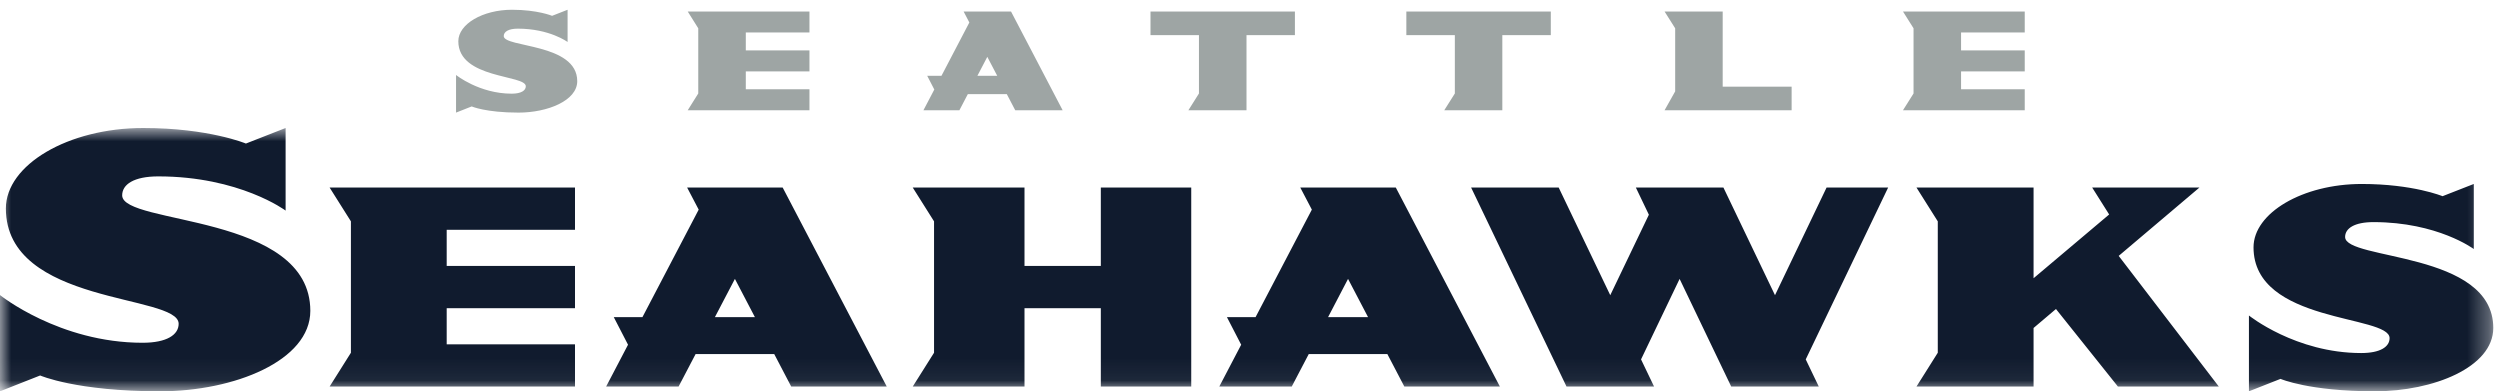 <?xml version="1.0" encoding="UTF-8"?>
<svg width="115px" height="18px" viewBox="0 0 115 18" version="1.1" xmlns="http://www.w3.org/2000/svg" xmlns:xlink="http://www.w3.org/1999/xlink">
    <title>sea ltyp 1 grayblue web</title>
    <defs>
        <polygon id="path-1" points="0 0.888 114.691 0.888 114.691 12.94 0 12.94"></polygon>
    </defs>
    <g id="Team-Histories" stroke="none" stroke-width="1" fill="none" fill-rule="evenodd">
        <g id="sea-ltyp-1-grayblue-web">
            <g id="Group-3" transform="translate(0, 5)">
                <mask id="mask-2" fill="white">
                    <use xlink:href="#path-1"></use>
                </mask>
                <g id="Clip-2"></g>
                <path d="M94.574,9.214 L93.544,10.087 L93.544,12.782 L88.158,12.782 L89.138,11.226 L89.138,5.182 L88.158,3.627 L93.544,3.627 L93.544,7.799 L97.021,4.866 L96.24,3.627 L101.175,3.626 L97.46,6.771 L102.066,12.782 L97.425,12.782 L94.574,9.214 Z M83.064,11.532 L83.664,12.782 L79.636,12.782 L77.262,7.829 L75.488,11.532 L76.087,12.782 L72.06,12.782 L67.671,3.626 L71.699,3.626 L74.072,8.579 L75.848,4.877 L75.249,3.626 L79.277,3.626 L81.65,8.579 L84.023,3.626 L86.855,3.626 L83.064,11.532 Z M32.886,9.587 L33.806,7.829 L34.725,9.587 L32.886,9.587 Z M36.396,12.782 L40.791,12.782 L36.003,3.627 L31.608,3.627 L32.14,4.643 L29.553,9.587 L28.233,9.587 L28.889,10.857 L27.882,12.782 L31.215,12.782 L31.998,11.286 L35.614,11.286 L36.396,12.782 Z M109.246,13 C106.207,13 104.904,12.428 104.904,12.428 L103.451,13 L103.451,9.513 C103.451,9.513 105.599,11.24 108.615,11.24 C109.496,11.24 109.921,10.951 109.921,10.555 C109.921,9.471 103.662,9.893 103.662,6.377 C103.662,4.8 105.917,3.463 108.638,3.463 C111.009,3.463 112.357,4.025 112.357,4.025 L113.794,3.463 L113.794,6.455 C113.794,6.455 112.132,5.217 109.181,5.217 C108.3,5.217 107.875,5.506 107.875,5.901 C107.875,6.987 114.691,6.544 114.691,10.086 C114.691,11.891 111.935,13 109.246,13 Z M54.797,3.627 L54.797,12.782 L50.638,12.782 L50.638,9.176 L47.127,9.176 L47.127,12.782 L41.986,12.782 L42.966,11.226 L42.966,5.182 L41.986,3.627 L47.127,3.627 L47.127,7.233 L50.638,7.233 L50.638,3.627 L54.797,3.627 Z M20.548,5.57 L20.548,7.233 L26.45,7.233 L26.45,9.176 L20.548,9.176 L20.548,10.839 L26.45,10.839 L26.45,12.782 L15.162,12.782 L16.142,11.226 L16.142,5.182 L15.162,3.627 L26.45,3.627 L26.45,5.57 L20.548,5.57 Z M7.361,13 C3.501,13 1.847,12.272 1.847,12.272 L0,13 L0,8.573 C0,8.573 2.73,10.767 6.558,10.767 C7.677,10.767 8.218,10.398 8.218,9.894 C8.218,8.518 0.27,9.055 0.27,4.589 C0.27,2.584 3.133,0.888 6.588,0.888 C9.601,0.888 11.312,1.603 11.312,1.603 L13.138,0.888 L13.138,4.687 C13.138,4.687 11.026,3.114 7.279,3.114 C6.159,3.114 5.62,3.482 5.62,3.986 C5.62,5.363 14.275,4.802 14.275,9.3 C14.275,11.593 10.775,13 7.361,13 Z M61.092,9.587 L62.01,7.829 L62.93,9.587 L61.092,9.587 Z M64.6,12.782 L68.995,12.782 L64.207,3.627 L59.813,3.627 L60.345,4.643 L57.757,9.587 L56.438,9.587 L57.094,10.857 L56.087,12.782 L59.42,12.782 L60.203,11.286 L63.818,11.286 L64.6,12.782 L64.6,12.782 Z" id="Fill-1" fill="#101B2E" mask="url(#mask-2)"></path>
            </g>
            <path d="M59.566,0.529 L52.923,0.529 L52.923,1.615 L55.152,1.615 L55.152,4.3 L54.666,5.072 L57.339,5.072 L57.339,1.615 L59.566,1.615 L59.566,0.529 Z M71.337,0.529 L64.692,0.529 L64.692,1.615 L66.923,1.615 L66.923,4.3 L66.436,5.072 L69.107,5.072 L69.107,1.615 L71.337,1.615 L71.337,0.529 Z M26.553,3.734 C26.553,1.979 23.172,2.197 23.172,1.66 C23.172,1.463 23.384,1.318 23.82,1.318 C25.283,1.318 26.109,1.932 26.109,1.932 L26.109,0.449 L25.396,0.728 C25.396,0.728 24.728,0.449 23.551,0.449 C22.2,0.449 21.083,1.111 21.083,1.896 C21.083,3.639 24.187,3.43 24.187,3.968 C24.187,4.164 23.975,4.309 23.538,4.309 C22.043,4.309 20.978,3.449 20.978,3.449 L20.978,5.18 L21.698,4.896 C21.698,4.896 22.344,5.18 23.853,5.18 C25.186,5.18 26.553,4.63 26.553,3.734 Z M79.244,3.986 L79.244,0.529 L76.57,0.529 L77.058,1.302 L77.058,4.203 L76.57,5.072 L82.415,5.072 L82.415,3.986 L79.244,3.986 Z M45.873,3.488 L45.416,2.615 L44.96,3.488 L45.873,3.488 Z M46.313,4.33 L44.52,4.33 L44.132,5.072 L42.478,5.072 L42.978,4.118 L42.652,3.488 L43.307,3.488 L44.59,1.034 L44.326,0.529 L46.507,0.529 L48.882,5.072 L46.701,5.072 L46.313,4.33 Z M93.138,1.494 L93.138,0.529 L87.537,0.529 L88.023,1.302 L88.023,4.3 L87.537,5.072 L93.138,5.072 L93.138,4.107 L90.209,4.107 L90.209,3.283 L93.138,3.283 L93.138,2.318 L90.209,2.318 L90.209,1.494 L93.138,1.494 Z M34.307,1.494 L34.307,2.318 L37.235,2.318 L37.235,3.283 L34.307,3.283 L34.307,4.107 L37.235,4.107 L37.235,5.072 L31.635,5.072 L32.12,4.3 L32.12,1.302 L31.635,0.529 L37.235,0.529 L37.235,1.494 L34.307,1.494 L34.307,1.494 Z" id="Fill-4" fill="#9EA5A4"></path>
        </g>
    </g>
</svg>